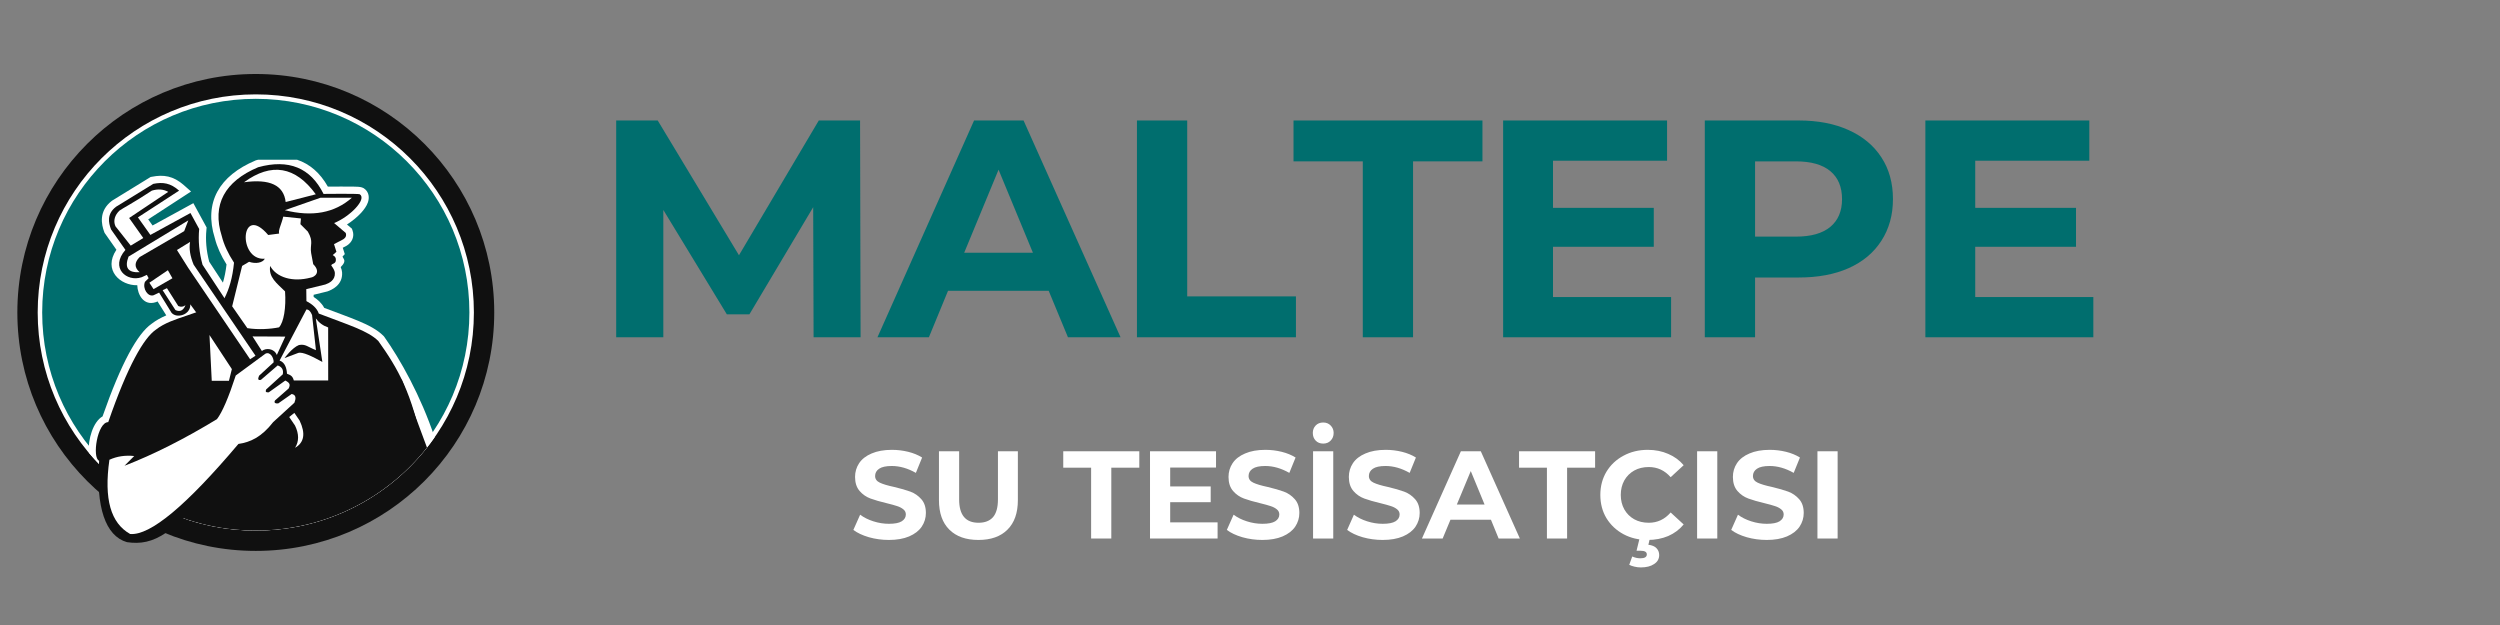 <svg xmlns="http://www.w3.org/2000/svg" xmlns:xlink="http://www.w3.org/1999/xlink" width="400" zoomAndPan="magnify" viewBox="0 0 300 75" height="100" preserveAspectRatio="xMidYMid meet" version="1.0"><rect x="0" y="0" width="300" height="75" fill="#808080" stroke="none"/><defs><g/><clipPath id="bf212bbd56"><path d="M 1.082 3.879 L 58.359 3.879 L 58.359 61.156 L 1.082 61.156 Z M 1.082 3.879 " clip-rule="nonzero"/></clipPath><clipPath id="950fe0f5c4"><path d="M 69 0.762 L 251.48 0.762 L 251.48 46 L 69 46 Z M 69 0.762 " clip-rule="nonzero"/></clipPath><clipPath id="a6f9d3fdce"><rect x="0" width="183" y="0" height="46"/></clipPath><clipPath id="9ff8595e5e"><path d="M 100 44 L 223 44 L 223 64.121 L 100 64.121 Z M 100 44 " clip-rule="nonzero"/></clipPath><clipPath id="9db34fe792"><rect x="0" width="123" y="0" height="21"/></clipPath><clipPath id="4e61c1c174"><rect x="0" width="252" y="0" height="65"/></clipPath></defs><g transform="matrix(1, 0, 0, 1, 1, 5)"><g clip-path="url(#4e61c1c174)"><g clip-path="url(#bf212bbd56)"><path fill="#101010" d="M 58.309 32.496 C 58.309 48.301 45.5 61.109 29.695 61.109 C 13.891 61.109 1.082 48.301 1.082 32.496 C 1.082 16.691 13.891 3.879 29.695 3.879 C 45.5 3.879 58.309 16.691 58.309 32.496 " fill-opacity="1" fill-rule="nonzero"/></g><path fill="#ffffff" d="M 3.523 32.496 C 3.523 18.039 15.242 6.324 29.695 6.324 C 44.148 6.324 55.867 18.039 55.867 32.496 C 55.867 46.949 44.148 58.668 29.695 58.668 C 15.242 58.668 3.523 46.949 3.523 32.496 " fill-opacity="1" fill-rule="nonzero"/><path fill="#006e6e" d="M 29.695 6.859 C 43.852 6.859 55.328 18.336 55.328 32.496 C 55.328 46.652 43.852 58.129 29.695 58.129 C 15.539 58.129 4.062 46.652 4.062 32.496 C 4.062 18.336 15.539 6.859 29.695 6.859 " fill-opacity="1" fill-rule="nonzero"/><path fill="#ffffff" d="M 15.473 29.227 C 13.48 29.285 11.316 27.438 12.969 24.969 L 11.551 22.945 L 11.512 22.844 C 11.164 21.934 10.824 20.312 12.441 19.086 L 17.074 16.238 L 17.23 16.211 C 18.598 15.938 19.793 16.09 21.07 17.223 L 21.926 17.98 L 16.785 21.324 L 17.309 22.059 L 22.203 19.379 L 23.793 22.297 L 23.77 22.562 C 23.648 23.828 23.762 25.105 24.105 26.406 L 25.75 28.914 C 25.938 28.289 26.086 27.574 26.184 26.734 C 25.512 25.66 25.039 24.609 24.781 23.582 C 23.422 19.281 25.336 16.082 29.645 14.266 L 29.695 14.242 L 29.75 14.227 L 29.969 14.168 L 34.652 14.168 C 36.168 14.676 37.414 15.746 38.344 17.395 C 38.754 17.391 39.344 17.387 39.941 17.387 C 40.484 17.383 41.027 17.387 41.449 17.395 C 41.668 17.398 41.855 17.406 41.992 17.414 C 42.371 17.438 42.598 17.551 42.648 17.586 C 43.34 18.039 43.32 18.785 43.152 19.273 C 42.996 19.734 42.664 20.184 42.309 20.566 C 41.863 21.047 41.273 21.535 40.637 21.938 L 41.227 22.438 L 41.305 22.66 C 41.57 23.402 41.227 24.082 40.633 24.465 L 40.133 24.73 L 40.375 25.496 L 40.102 25.785 C 40.16 25.969 40.348 26.129 40.32 26.352 C 40.297 26.664 40.023 26.883 39.883 27.051 C 39.98 27.27 40.039 27.484 40.051 27.691 C 40.152 29.242 38.75 29.809 38.293 29.969 L 36.633 30.375 L 36.637 30.629 C 37.121 30.945 37.605 31.371 37.906 31.945 C 39.527 32.562 40.898 33.047 42.02 33.516 C 43.227 34.02 44.27 34.559 45.023 35.312 L 45.074 35.367 L 45.117 35.426 C 46.996 38.07 49.504 42.512 51.152 47.484 C 46.418 54.246 38.574 58.668 29.695 58.668 C 21.652 58.668 14.461 55.039 9.66 49.332 C 9.531 47.742 10.176 45.605 11.305 44.969 C 13.551 38.551 15.5 35.043 17.18 33.863 C 17.723 33.441 18.328 33.117 18.953 32.844 L 17.902 31.168 L 17.758 31.238 L 17.711 31.254 C 16.242 31.758 15.5 30.336 15.473 29.227 " fill-opacity="1" fill-rule="nonzero"/><path fill="#101010" d="M 47.207 40.535 L 50.238 48.711 C 45.445 54.773 38.027 58.668 29.695 58.668 C 25.172 58.668 20.914 57.52 17.203 55.5 L 17.879 47.488 L 47.207 40.535 " fill-opacity="1" fill-rule="nonzero"/><path fill="#101010" d="M 35.77 31.133 L 35.754 29.695 L 38.047 29.137 C 38.508 28.973 39.238 28.621 39.184 27.75 C 39.172 27.566 39.078 27.293 38.754 26.855 C 38.789 26.609 39.273 26.695 39.301 26.25 C 39.34 25.969 39.215 25.754 38.926 25.609 L 39.371 25.219 L 39.082 24.297 L 40.191 23.715 C 40.5 23.516 40.598 23.262 40.484 22.949 L 39.094 21.766 C 40.977 21.008 43.062 18.898 42.172 18.312 C 42.027 18.219 37.824 18.27 37.824 18.27 C 36.262 15.125 33.648 14.059 29.984 15.066 C 25.988 16.75 24.406 19.551 25.617 23.344 C 25.867 24.348 26.355 25.406 27.082 26.52 C 26.902 28.363 26.492 29.699 25.938 30.781 C 23.051 32.844 19.734 32.953 17.699 34.566 C 16.254 35.559 14.324 38.891 11.988 45.656 C 10.68 45.656 10.023 49.945 10.895 50.293 C 10.5 55.82 11.637 59.316 14.234 60.059 C 17.461 60.535 19.879 59.121 25.562 52.156 L 49.75 48.824 C 48.445 42.137 46.758 39.238 44.406 35.93 C 43.156 34.676 40.773 33.984 37.254 32.629 C 37.035 31.961 36.434 31.484 35.77 31.133 " fill-opacity="1" fill-rule="evenodd"/><path fill="#101010" d="M 35.324 45.094 L 23.305 26.77 C 22.902 25.328 22.77 23.898 22.902 22.48 L 21.855 20.562 L 17.047 23.191 L 15.551 21.086 L 20.492 17.875 C 19.453 16.953 18.547 16.832 17.398 17.062 L 12.934 19.805 C 11.801 20.66 12.016 21.719 12.328 22.535 L 14.051 24.988 C 12.16 27.152 14.215 28.875 15.992 28.27 L 16.625 27.984 L 16.836 28.383 L 16.395 28.82 C 16.066 29.629 16.758 30.66 17.426 30.43 L 18.094 30.113 C 18.297 30.441 18.789 31.258 19.582 32.531 C 20.207 33.262 21.887 32.789 21.836 31.52 L 33.109 46.98 C 34.984 47.719 35.723 47.09 35.324 45.094 " fill-opacity="1" fill-rule="evenodd"/><path fill="#ffffff" d="M 35.113 21.215 C 34.215 21.121 33.508 21.047 32.988 20.996 C 32.809 21.832 32.359 22.633 32.496 23.027 L 31.184 23.199 C 27.867 19.289 27.461 26.281 30.777 26.051 C 30.527 26.535 29.68 26.695 28.891 26.414 L 28.055 26.91 L 26.859 31.758 L 28.684 34.379 C 30 34.586 31.461 34.488 32.484 34.281 C 33.051 33.664 33.344 31.938 33.207 29.969 C 32.215 28.973 31.207 28.297 31.418 26.91 C 32.168 28.297 34.109 28.887 36.273 28.316 C 36.73 28.258 37.574 27.684 36.586 26.699 L 36.336 25.363 C 36.18 24.355 36.66 24.035 35.941 22.793 L 35.051 21.902 L 35.113 21.215 " fill-opacity="1" fill-rule="evenodd"/><path fill="#ffffff" d="M 41.227 18.727 L 37.461 18.727 L 33.18 20.223 C 36.469 21.055 39.152 20.559 41.227 18.727 " fill-opacity="1" fill-rule="evenodd"/><path fill="#ffffff" d="M 36.895 18.316 L 33.281 19.242 C 33.047 17.227 31.379 16.438 28.281 16.871 C 31.574 14.473 34.445 14.953 36.895 18.316 " fill-opacity="1" fill-rule="evenodd"/><path fill="#ffffff" d="M 30.848 37.445 L 27.289 40.062 C 26.426 42.711 25.676 44.457 25.035 45.297 C 21.125 47.676 17.426 49.543 13.941 50.891 L 15.105 49.723 C 14.012 49.609 13.02 49.762 12.129 50.172 C 11.453 54.926 12.301 57.773 14.613 59.078 C 17.012 59.293 21.344 55.688 27.609 48.273 C 29.031 48.07 30.383 47.457 31.781 45.652 L 34.328 43.328 C 34.516 42.848 34.57 42.379 34 42.277 L 32.387 43.41 C 32.051 43.438 31.836 43.344 32.004 43.051 L 33.637 41.617 C 33.871 41.145 33.77 40.934 33.238 40.664 L 31.254 42.078 C 30.938 42.102 30.812 42.031 30.934 41.738 L 32.934 39.918 C 33.043 39.387 32.84 39.031 32.324 38.852 L 30.316 40.578 C 29.98 40.672 29.902 40.508 30.09 40.086 L 31.836 38.48 C 31.875 37.977 31.43 37.145 30.848 37.445 " fill-opacity="1" fill-rule="evenodd"/><path fill="#ffffff" d="M 33.234 35.391 L 29.305 35.371 L 30.426 37.121 C 30.91 36.723 31.906 36.801 32.219 37.598 L 33.234 35.391 " fill-opacity="1" fill-rule="evenodd"/><path fill="#ffffff" d="M 35.773 32.133 C 34.34 34.836 33.152 37.137 32.551 38.27 C 33.207 38.477 33.41 39.234 33.438 39.848 C 33.898 40.02 34.117 40.133 34.258 40.66 L 38.383 40.656 L 38.379 34.293 C 37.766 34.086 37.273 33.727 36.898 33.211 L 37.684 38.434 C 36.461 37.762 35.297 37.188 34.785 37.352 L 33.141 37.973 C 33.141 37.973 34.059 36.719 34.875 36.402 C 35.672 36.258 35.898 36.621 36.914 37.02 L 36.449 32.809 C 36.277 32.367 36.051 32.141 35.773 32.133 " fill-opacity="1" fill-rule="evenodd"/><path fill="#ffffff" d="M 24.137 35.203 L 24.41 40.695 L 26.473 40.695 L 26.824 39.293 L 24.137 35.203 " fill-opacity="1" fill-rule="evenodd"/><path fill="#ffffff" d="M 19.188 18.023 C 18.613 17.703 17.957 17.652 17.223 17.875 C 15.109 19.281 13.723 19.988 13.332 20.277 C 12.812 20.777 12.547 21.453 12.852 22.152 L 14.688 24.477 L 16.195 23.562 L 14.496 21.16 L 19.188 18.023 " fill-opacity="1" fill-rule="evenodd"/><path fill="#ffffff" d="M 21.598 21.445 L 14.426 25.789 C 13.914 27.121 14.359 27.746 15.758 27.664 C 15.109 27.102 15.109 26.496 15.758 25.848 L 21.102 22.738 L 21.598 21.445 " fill-opacity="1" fill-rule="evenodd"/><path fill="#ffffff" d="M 19.145 27.426 L 16.922 28.93 L 17.426 29.695 L 19.691 28.391 L 19.145 27.426 " fill-opacity="1" fill-rule="evenodd"/><path fill="#ffffff" d="M 22.234 26.758 L 29.66 37.684 C 29.434 37.828 29.219 37.969 29.012 38.109 L 21.57 27.121 L 20.234 25 L 21.809 24.031 C 21.668 24.82 21.809 25.727 22.234 26.758 " fill-opacity="1" fill-rule="evenodd"/><path fill="#ffffff" d="M 34.406 46.074 L 33.707 45.043 C 33.91 44.887 34.094 44.707 34.324 44.547 L 34.953 45.469 C 35.688 47.016 35.508 48.105 34.406 48.738 C 34.891 47.973 34.891 47.086 34.406 46.074 " fill-opacity="1" fill-rule="evenodd"/><path fill="#ffffff" d="M 18.516 29.824 L 20.051 32.207 C 20.59 32.465 20.996 32.273 21.258 31.621 C 20.996 31.828 20.703 31.863 20.391 31.723 L 19.035 29.582 L 18.516 29.824 " fill-opacity="1" fill-rule="evenodd"/><g clip-path="url(#950fe0f5c4)"><g transform="matrix(1, 0, 0, 1, 69, -0)"><g clip-path="url(#a6f9d3fdce)"><g fill="#006e6e" fill-opacity="1"><g transform="translate(0.864, 35.473)"><g><path d="M 26.766 0 L 26.719 -15.609 L 19.062 -2.75 L 16.359 -2.75 L 8.734 -15.281 L 8.734 0 L 3.078 0 L 3.078 -26.016 L 8.062 -26.016 L 17.812 -9.844 L 27.391 -26.016 L 32.344 -26.016 L 32.406 0 Z M 26.766 0 "/></g></g></g><g fill="#006e6e" fill-opacity="1"><g transform="translate(35.623, 35.473)"><g><path d="M 20.219 -5.578 L 8.141 -5.578 L 5.844 0 L -0.328 0 L 11.266 -26.016 L 17.203 -26.016 L 28.844 0 L 22.531 0 Z M 18.328 -10.141 L 14.203 -20.109 L 10.078 -10.141 Z M 18.328 -10.141 "/></g></g></g><g fill="#006e6e" fill-opacity="1"><g transform="translate(63.356, 35.473)"><g><path d="M 3.078 -26.016 L 9.109 -26.016 L 9.109 -4.906 L 22.156 -4.906 L 22.156 0 L 3.078 0 Z M 3.078 -26.016 "/></g></g></g><g fill="#006e6e" fill-opacity="1"><g transform="translate(85.066, 35.473)"><g><path d="M 8.469 -21.109 L 0.156 -21.109 L 0.156 -26.016 L 22.828 -26.016 L 22.828 -21.109 L 14.5 -21.109 L 14.5 0 L 8.469 0 Z M 8.469 -21.109 "/></g></g></g><g fill="#006e6e" fill-opacity="1"><g transform="translate(107.297, 35.473)"><g><path d="M 23.234 -4.828 L 23.234 0 L 3.078 0 L 3.078 -26.016 L 22.75 -26.016 L 22.75 -21.188 L 9.062 -21.188 L 9.062 -15.531 L 21.156 -15.531 L 21.156 -10.859 L 9.062 -10.859 L 9.062 -4.828 Z M 23.234 -4.828 "/></g></g></g><g fill="#006e6e" fill-opacity="1"><g transform="translate(131.498, 35.473)"><g><path d="M 14.344 -26.016 C 16.656 -26.016 18.656 -25.629 20.344 -24.859 C 22.039 -24.098 23.348 -23.008 24.266 -21.594 C 25.191 -20.188 25.656 -18.516 25.656 -16.578 C 25.656 -14.672 25.191 -13.004 24.266 -11.578 C 23.348 -10.148 22.039 -9.055 20.344 -8.297 C 18.656 -7.547 16.656 -7.172 14.344 -7.172 L 9.109 -7.172 L 9.109 0 L 3.078 0 L 3.078 -26.016 Z M 14.016 -12.078 C 15.828 -12.078 17.203 -12.469 18.141 -13.25 C 19.078 -14.031 19.547 -15.141 19.547 -16.578 C 19.547 -18.035 19.078 -19.156 18.141 -19.938 C 17.203 -20.719 15.828 -21.109 14.016 -21.109 L 9.109 -21.109 L 9.109 -12.078 Z M 14.016 -12.078 "/></g></g></g><g fill="#006e6e" fill-opacity="1"><g transform="translate(157.966, 35.473)"><g><path d="M 23.234 -4.828 L 23.234 0 L 3.078 0 L 3.078 -26.016 L 22.75 -26.016 L 22.75 -21.188 L 9.062 -21.188 L 9.062 -15.531 L 21.156 -15.531 L 21.156 -10.859 L 9.062 -10.859 L 9.062 -4.828 Z M 23.234 -4.828 "/></g></g></g></g></g></g><g clip-path="url(#9ff8595e5e)"><g transform="matrix(1, 0, 0, 1, 100, 44)"><g clip-path="url(#9db34fe792)"><g fill="#ffffff" fill-opacity="1"><g transform="translate(0.982, 15.622)"><g><path d="M 4.688 0.172 C 3.852 0.172 3.051 0.062 2.281 -0.156 C 1.508 -0.383 0.891 -0.676 0.422 -1.031 L 1.234 -2.859 C 1.68 -2.523 2.211 -2.258 2.828 -2.062 C 3.453 -1.863 4.07 -1.766 4.688 -1.766 C 5.383 -1.766 5.895 -1.863 6.219 -2.062 C 6.551 -2.27 6.719 -2.547 6.719 -2.891 C 6.719 -3.141 6.617 -3.344 6.422 -3.5 C 6.223 -3.664 5.973 -3.797 5.672 -3.891 C 5.367 -3.992 4.957 -4.109 4.438 -4.234 C 3.645 -4.422 2.992 -4.609 2.484 -4.797 C 1.973 -4.984 1.535 -5.285 1.172 -5.703 C 0.805 -6.129 0.625 -6.691 0.625 -7.391 C 0.625 -7.992 0.785 -8.539 1.109 -9.031 C 1.441 -9.531 1.941 -9.922 2.609 -10.203 C 3.273 -10.492 4.086 -10.641 5.047 -10.641 C 5.711 -10.641 6.363 -10.562 7 -10.406 C 7.633 -10.25 8.191 -10.02 8.672 -9.719 L 7.922 -7.875 C 6.953 -8.426 5.988 -8.703 5.031 -8.703 C 4.344 -8.703 3.836 -8.594 3.516 -8.375 C 3.191 -8.156 3.031 -7.863 3.031 -7.5 C 3.031 -7.145 3.219 -6.879 3.594 -6.703 C 3.969 -6.523 4.539 -6.352 5.312 -6.188 C 6.102 -6 6.754 -5.812 7.266 -5.625 C 7.773 -5.438 8.211 -5.133 8.578 -4.719 C 8.941 -4.312 9.125 -3.758 9.125 -3.062 C 9.125 -2.469 8.957 -1.922 8.625 -1.422 C 8.289 -0.93 7.785 -0.539 7.109 -0.25 C 6.441 0.031 5.633 0.172 4.688 0.172 Z M 4.688 0.172 "/></g></g></g><g fill="#ffffff" fill-opacity="1"><g transform="translate(10.519, 15.622)"><g><path d="M 5.891 0.172 C 4.398 0.172 3.238 -0.238 2.406 -1.062 C 1.57 -1.883 1.156 -3.066 1.156 -4.609 L 1.156 -10.469 L 3.578 -10.469 L 3.578 -4.688 C 3.578 -2.82 4.352 -1.891 5.906 -1.891 C 6.664 -1.891 7.242 -2.113 7.641 -2.562 C 8.035 -3.02 8.234 -3.727 8.234 -4.688 L 8.234 -10.469 L 10.625 -10.469 L 10.625 -4.609 C 10.625 -3.066 10.207 -1.883 9.375 -1.062 C 8.551 -0.238 7.391 0.172 5.891 0.172 Z M 5.891 0.172 "/></g></g></g><g fill="#ffffff" fill-opacity="1"><g transform="translate(22.298, 15.622)"><g/></g></g><g fill="#ffffff" fill-opacity="1"><g transform="translate(26.529, 15.622)"><g><path d="M 3.406 -8.5 L 0.062 -8.5 L 0.062 -10.469 L 9.188 -10.469 L 9.188 -8.5 L 5.828 -8.5 L 5.828 0 L 3.406 0 Z M 3.406 -8.5 "/></g></g></g><g fill="#ffffff" fill-opacity="1"><g transform="translate(35.767, 15.622)"><g><path d="M 9.344 -1.938 L 9.344 0 L 1.234 0 L 1.234 -10.469 L 9.156 -10.469 L 9.156 -8.516 L 3.656 -8.516 L 3.656 -6.25 L 8.516 -6.25 L 8.516 -4.359 L 3.656 -4.359 L 3.656 -1.938 Z M 9.344 -1.938 "/></g></g></g><g fill="#ffffff" fill-opacity="1"><g transform="translate(45.797, 15.622)"><g><path d="M 4.688 0.172 C 3.852 0.172 3.051 0.062 2.281 -0.156 C 1.508 -0.383 0.891 -0.676 0.422 -1.031 L 1.234 -2.859 C 1.68 -2.523 2.211 -2.258 2.828 -2.062 C 3.453 -1.863 4.07 -1.766 4.688 -1.766 C 5.383 -1.766 5.895 -1.863 6.219 -2.062 C 6.551 -2.27 6.719 -2.547 6.719 -2.891 C 6.719 -3.141 6.617 -3.344 6.422 -3.5 C 6.223 -3.664 5.973 -3.797 5.672 -3.891 C 5.367 -3.992 4.957 -4.109 4.438 -4.234 C 3.645 -4.422 2.992 -4.609 2.484 -4.797 C 1.973 -4.984 1.535 -5.285 1.172 -5.703 C 0.805 -6.129 0.625 -6.691 0.625 -7.391 C 0.625 -7.992 0.785 -8.539 1.109 -9.031 C 1.441 -9.531 1.941 -9.922 2.609 -10.203 C 3.273 -10.492 4.086 -10.641 5.047 -10.641 C 5.711 -10.641 6.363 -10.562 7 -10.406 C 7.633 -10.25 8.191 -10.02 8.672 -9.719 L 7.922 -7.875 C 6.953 -8.426 5.988 -8.703 5.031 -8.703 C 4.344 -8.703 3.836 -8.594 3.516 -8.375 C 3.191 -8.156 3.031 -7.863 3.031 -7.5 C 3.031 -7.145 3.219 -6.879 3.594 -6.703 C 3.969 -6.523 4.539 -6.352 5.312 -6.188 C 6.102 -6 6.754 -5.812 7.266 -5.625 C 7.773 -5.438 8.211 -5.133 8.578 -4.719 C 8.941 -4.312 9.125 -3.758 9.125 -3.062 C 9.125 -2.469 8.957 -1.922 8.625 -1.422 C 8.289 -0.93 7.785 -0.539 7.109 -0.25 C 6.441 0.031 5.633 0.172 4.688 0.172 Z M 4.688 0.172 "/></g></g></g><g fill="#ffffff" fill-opacity="1"><g transform="translate(55.334, 15.622)"><g><path d="M 1.234 -10.469 L 3.656 -10.469 L 3.656 0 L 1.234 0 Z M 2.453 -11.391 C 2.078 -11.391 1.773 -11.508 1.547 -11.75 C 1.316 -11.988 1.203 -12.297 1.203 -12.672 C 1.203 -13.023 1.316 -13.32 1.547 -13.562 C 1.773 -13.801 2.078 -13.922 2.453 -13.922 C 2.816 -13.922 3.113 -13.801 3.344 -13.562 C 3.582 -13.32 3.703 -13.023 3.703 -12.672 C 3.703 -12.297 3.582 -11.988 3.344 -11.75 C 3.113 -11.508 2.816 -11.391 2.453 -11.391 Z M 2.453 -11.391 "/></g></g></g><g fill="#ffffff" fill-opacity="1"><g transform="translate(60.237, 15.622)"><g><path d="M 4.688 0.172 C 3.852 0.172 3.051 0.062 2.281 -0.156 C 1.508 -0.383 0.891 -0.676 0.422 -1.031 L 1.234 -2.859 C 1.68 -2.523 2.211 -2.258 2.828 -2.062 C 3.453 -1.863 4.07 -1.766 4.688 -1.766 C 5.383 -1.766 5.895 -1.863 6.219 -2.062 C 6.551 -2.27 6.719 -2.547 6.719 -2.891 C 6.719 -3.141 6.617 -3.344 6.422 -3.5 C 6.223 -3.664 5.973 -3.797 5.672 -3.891 C 5.367 -3.992 4.957 -4.109 4.438 -4.234 C 3.645 -4.422 2.992 -4.609 2.484 -4.797 C 1.973 -4.984 1.535 -5.285 1.172 -5.703 C 0.805 -6.129 0.625 -6.691 0.625 -7.391 C 0.625 -7.992 0.785 -8.539 1.109 -9.031 C 1.441 -9.531 1.941 -9.922 2.609 -10.203 C 3.273 -10.492 4.086 -10.641 5.047 -10.641 C 5.711 -10.641 6.363 -10.562 7 -10.406 C 7.633 -10.25 8.191 -10.02 8.672 -9.719 L 7.922 -7.875 C 6.953 -8.426 5.988 -8.703 5.031 -8.703 C 4.344 -8.703 3.836 -8.594 3.516 -8.375 C 3.191 -8.156 3.031 -7.863 3.031 -7.5 C 3.031 -7.145 3.219 -6.879 3.594 -6.703 C 3.969 -6.523 4.539 -6.352 5.312 -6.188 C 6.102 -6 6.754 -5.812 7.266 -5.625 C 7.773 -5.438 8.211 -5.133 8.578 -4.719 C 8.941 -4.312 9.125 -3.758 9.125 -3.062 C 9.125 -2.469 8.957 -1.922 8.625 -1.422 C 8.289 -0.93 7.785 -0.539 7.109 -0.25 C 6.441 0.031 5.633 0.172 4.688 0.172 Z M 4.688 0.172 "/></g></g></g><g fill="#ffffff" fill-opacity="1"><g transform="translate(69.774, 15.622)"><g><path d="M 8.141 -2.25 L 3.281 -2.25 L 2.344 0 L -0.141 0 L 4.531 -10.469 L 6.922 -10.469 L 11.609 0 L 9.062 0 Z M 7.375 -4.078 L 5.719 -8.094 L 4.047 -4.078 Z M 7.375 -4.078 "/></g></g></g><g fill="#ffffff" fill-opacity="1"><g transform="translate(81.224, 15.622)"><g><path d="M 3.406 -8.5 L 0.062 -8.5 L 0.062 -10.469 L 9.188 -10.469 L 9.188 -8.5 L 5.828 -8.5 L 5.828 0 L 3.406 0 Z M 3.406 -8.5 "/></g></g></g><g fill="#ffffff" fill-opacity="1"><g transform="translate(90.462, 15.622)"><g><path d="M 6.25 0.172 C 5.188 0.172 4.223 -0.055 3.359 -0.516 C 2.492 -0.984 1.812 -1.625 1.312 -2.438 C 0.82 -3.258 0.578 -4.191 0.578 -5.234 C 0.578 -6.266 0.82 -7.191 1.312 -8.016 C 1.812 -8.836 2.492 -9.477 3.359 -9.938 C 4.223 -10.406 5.191 -10.641 6.266 -10.641 C 7.172 -10.641 7.988 -10.477 8.719 -10.156 C 9.457 -9.844 10.078 -9.391 10.578 -8.797 L 9.016 -7.359 C 8.305 -8.172 7.43 -8.578 6.391 -8.578 C 5.734 -8.578 5.148 -8.438 4.641 -8.156 C 4.141 -7.875 3.742 -7.477 3.453 -6.969 C 3.172 -6.457 3.031 -5.879 3.031 -5.234 C 3.031 -4.586 3.172 -4.008 3.453 -3.5 C 3.742 -2.988 4.141 -2.594 4.641 -2.312 C 5.148 -2.031 5.734 -1.891 6.391 -1.891 C 7.43 -1.891 8.305 -2.301 9.016 -3.125 L 10.578 -1.688 C 10.078 -1.082 9.457 -0.617 8.719 -0.297 C 7.977 0.016 7.156 0.172 6.25 0.172 Z M 5.438 3.469 C 5.176 3.469 4.922 3.438 4.672 3.375 C 4.43 3.32 4.223 3.25 4.047 3.156 L 4.406 2.156 C 4.727 2.301 5.051 2.375 5.375 2.375 C 5.895 2.375 6.156 2.219 6.156 1.906 C 6.156 1.613 5.91 1.469 5.422 1.469 L 4.922 1.469 L 5.312 -0.125 L 6.547 -0.125 L 6.344 0.75 C 6.781 0.801 7.102 0.938 7.312 1.156 C 7.531 1.383 7.641 1.66 7.641 1.984 C 7.641 2.441 7.438 2.801 7.031 3.062 C 6.633 3.332 6.102 3.469 5.438 3.469 Z M 5.438 3.469 "/></g></g></g><g fill="#ffffff" fill-opacity="1"><g transform="translate(101.419, 15.622)"><g><path d="M 1.234 -10.469 L 3.656 -10.469 L 3.656 0 L 1.234 0 Z M 1.234 -10.469 "/></g></g></g><g fill="#ffffff" fill-opacity="1"><g transform="translate(106.322, 15.622)"><g><path d="M 4.688 0.172 C 3.852 0.172 3.051 0.062 2.281 -0.156 C 1.508 -0.383 0.891 -0.676 0.422 -1.031 L 1.234 -2.859 C 1.68 -2.523 2.211 -2.258 2.828 -2.062 C 3.453 -1.863 4.07 -1.766 4.688 -1.766 C 5.383 -1.766 5.895 -1.863 6.219 -2.062 C 6.551 -2.27 6.719 -2.547 6.719 -2.891 C 6.719 -3.141 6.617 -3.344 6.422 -3.5 C 6.223 -3.664 5.973 -3.797 5.672 -3.891 C 5.367 -3.992 4.957 -4.109 4.438 -4.234 C 3.645 -4.422 2.992 -4.609 2.484 -4.797 C 1.973 -4.984 1.535 -5.285 1.172 -5.703 C 0.805 -6.129 0.625 -6.691 0.625 -7.391 C 0.625 -7.992 0.785 -8.539 1.109 -9.031 C 1.441 -9.531 1.941 -9.922 2.609 -10.203 C 3.273 -10.492 4.086 -10.641 5.047 -10.641 C 5.711 -10.641 6.363 -10.562 7 -10.406 C 7.633 -10.25 8.191 -10.02 8.672 -9.719 L 7.922 -7.875 C 6.953 -8.426 5.988 -8.703 5.031 -8.703 C 4.344 -8.703 3.836 -8.594 3.516 -8.375 C 3.191 -8.156 3.031 -7.863 3.031 -7.5 C 3.031 -7.145 3.219 -6.879 3.594 -6.703 C 3.969 -6.523 4.539 -6.352 5.312 -6.188 C 6.102 -6 6.754 -5.812 7.266 -5.625 C 7.773 -5.438 8.211 -5.133 8.578 -4.719 C 8.941 -4.312 9.125 -3.758 9.125 -3.062 C 9.125 -2.469 8.957 -1.922 8.625 -1.422 C 8.289 -0.93 7.785 -0.539 7.109 -0.25 C 6.441 0.031 5.633 0.172 4.688 0.172 Z M 4.688 0.172 "/></g></g></g><g fill="#ffffff" fill-opacity="1"><g transform="translate(115.859, 15.622)"><g><path d="M 1.234 -10.469 L 3.656 -10.469 L 3.656 0 L 1.234 0 Z M 1.234 -10.469 "/></g></g></g></g></g></g></g></g></svg>